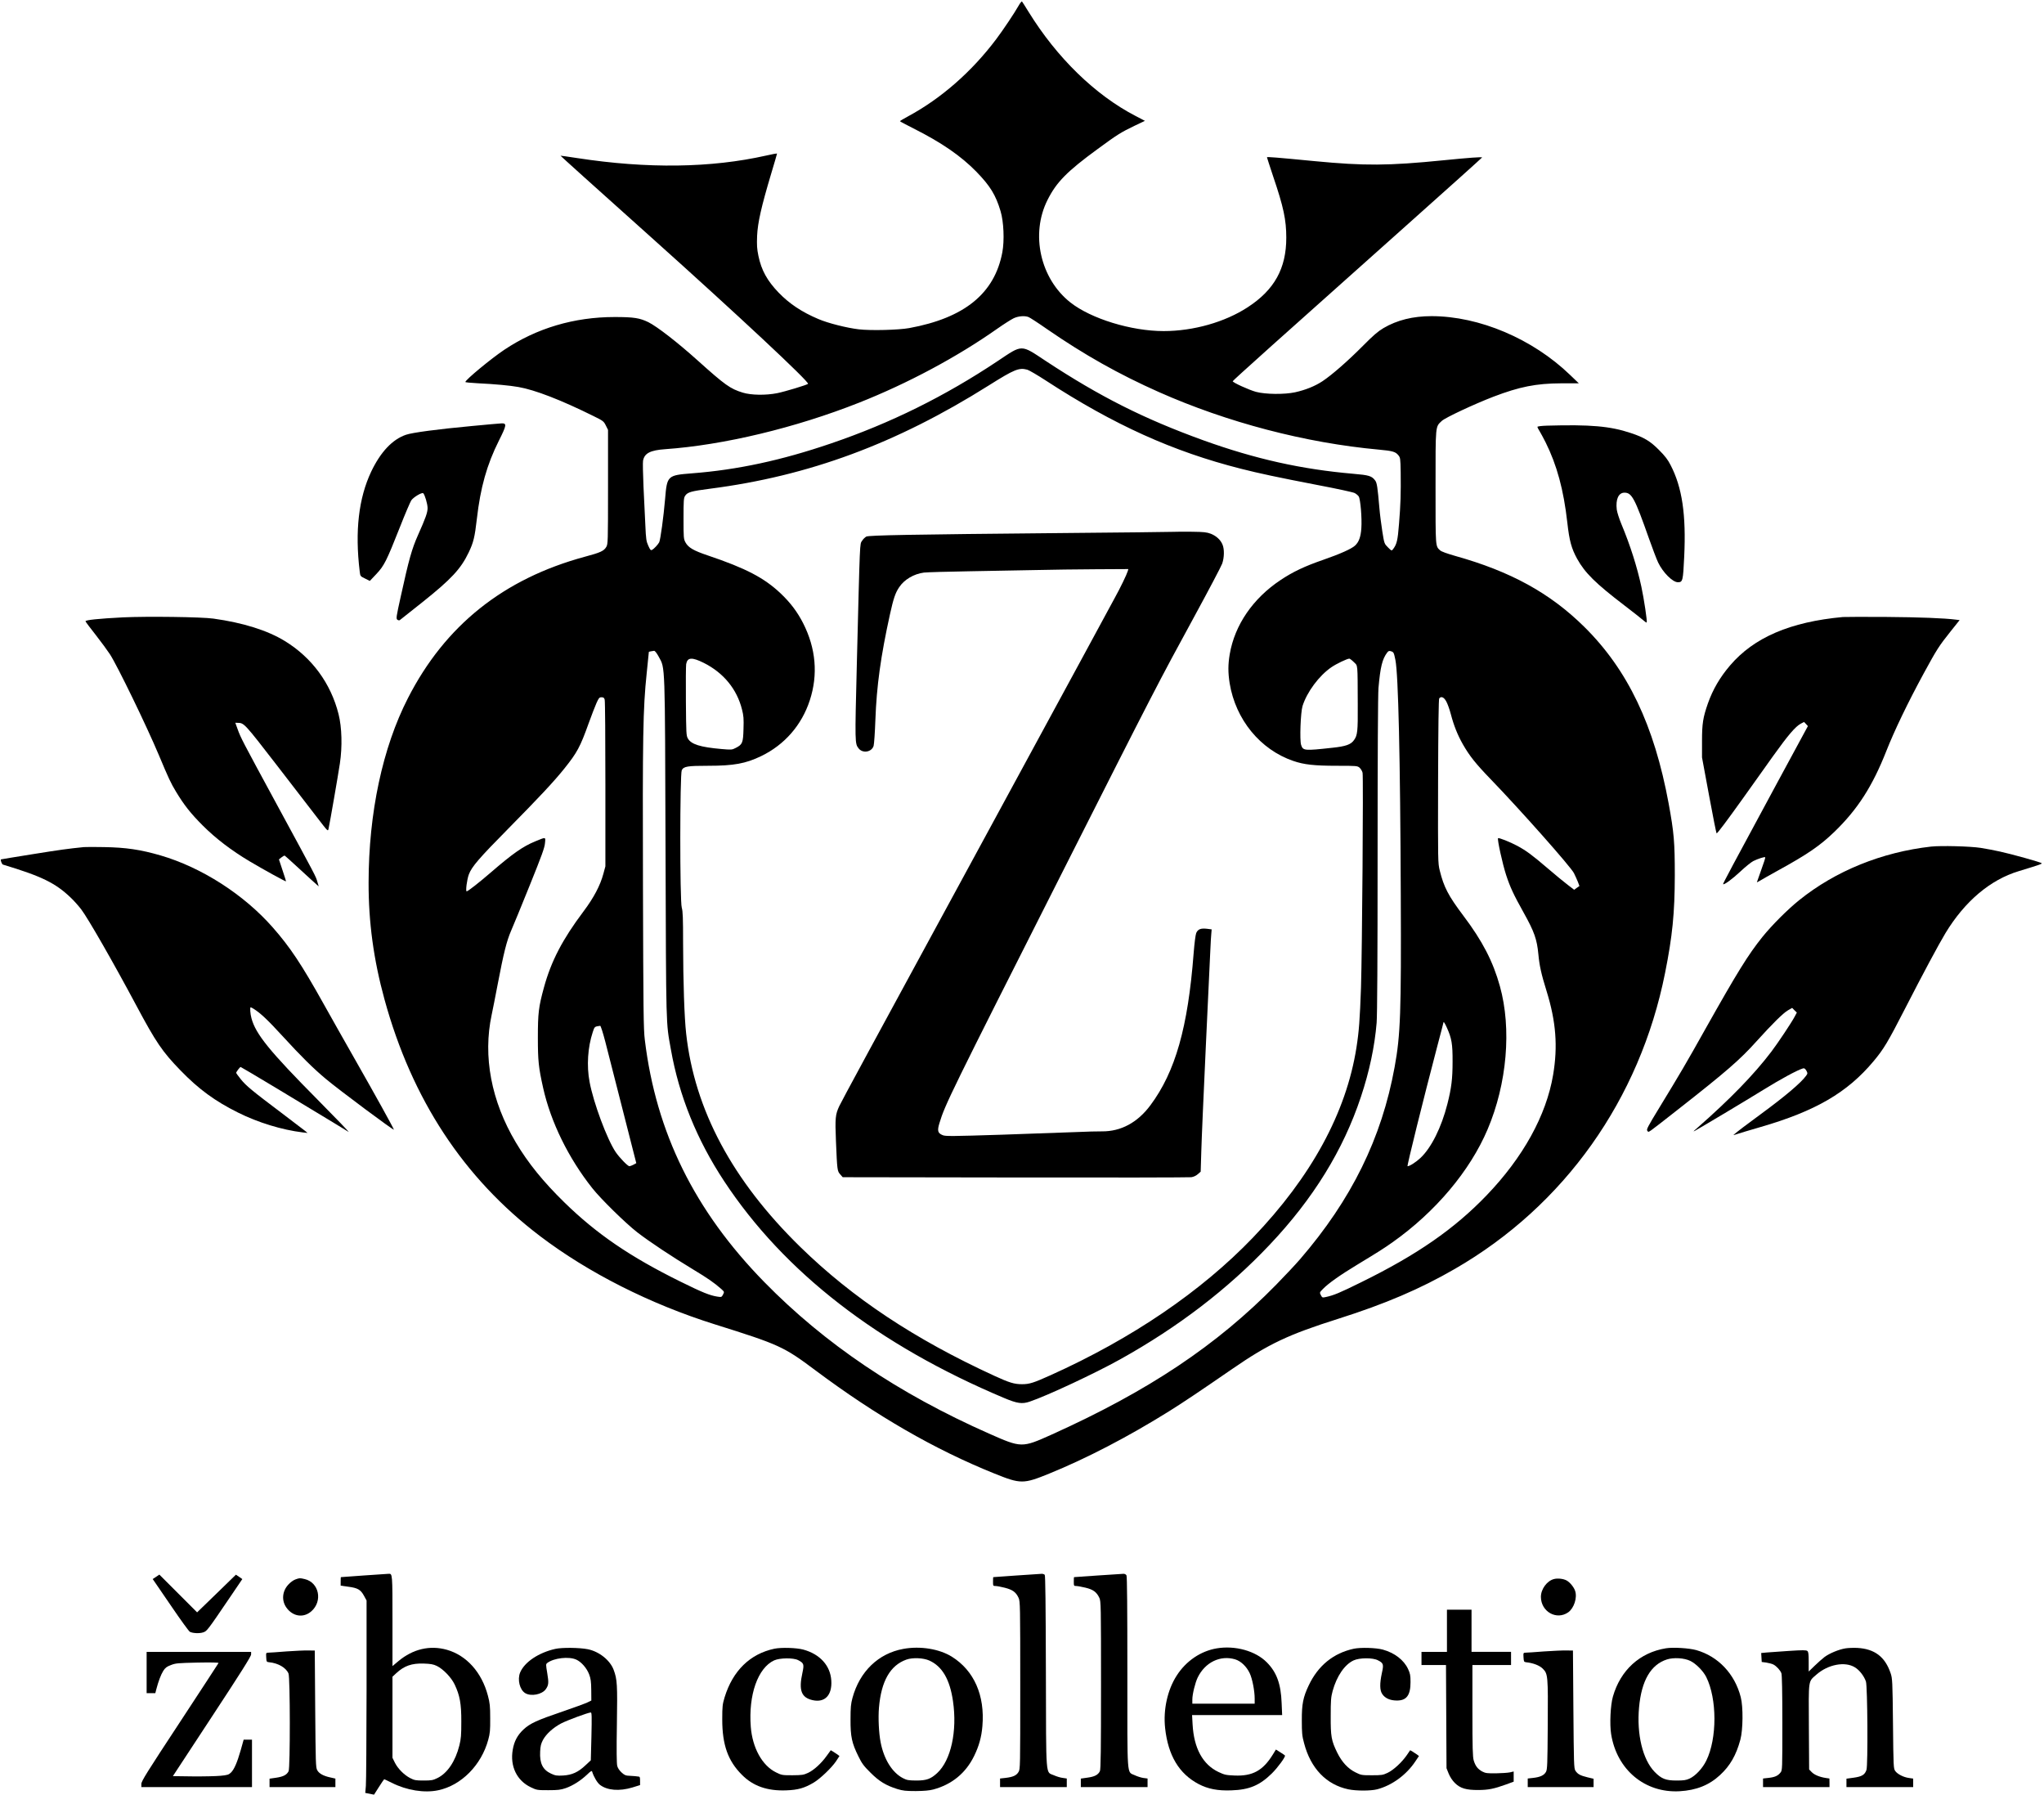 <?xml version="1.0" standalone="no"?>
<!DOCTYPE svg PUBLIC "-//W3C//DTD SVG 20010904//EN"
 "http://www.w3.org/TR/2001/REC-SVG-20010904/DTD/svg10.dtd">
<svg version="1.0" xmlns="http://www.w3.org/2000/svg"
 width="2328pt" height="2044pt" viewBox="0 0 2328 2044"
 preserveAspectRatio="xMidYMid meet">

<g transform="translate(0,2044) scale(0.1,-0.1)"
fill="#000000" stroke="none">
<path d="M11600 20373 c-44 -79 -179 -280 -253 -378 -280 -372 -627 -676
-1005 -880 -50 -27 -92 -52 -92 -55 0 -3 69 -40 153 -82 322 -162 542 -314
718 -494 158 -163 220 -265 275 -449 36 -120 45 -335 20 -468 -88 -469 -432
-748 -1061 -863 -122 -22 -438 -30 -574 -14 -136 16 -351 70 -460 117 -189 80
-330 174 -452 300 -130 135 -197 255 -231 419 -17 82 -19 122 -15 229 7 149
46 325 161 710 36 120 66 222 66 226 0 3 -55 -6 -122 -22 -630 -142 -1354
-152 -2154 -29 -104 16 -189 28 -190 27 -1 -2 364 -331 1041 -937 970 -869
1798 -1642 1778 -1661 -14 -13 -262 -88 -351 -106 -131 -26 -298 -23 -392 6
-143 44 -200 84 -517 369 -226 203 -458 383 -558 433 -99 48 -165 59 -385 59
-461 0 -889 -127 -1258 -374 -148 -99 -442 -342 -442 -366 0 -4 62 -10 138
-14 202 -10 365 -25 467 -43 189 -33 486 -148 855 -331 110 -54 116 -59 140
-107 l25 -50 0 -650 c0 -632 -1 -651 -20 -683 -27 -46 -66 -64 -242 -111 -928
-251 -1594 -783 -2017 -1611 -289 -564 -447 -1305 -448 -2100 -1 -451 57 -878
181 -1330 312 -1138 901 -2034 1771 -2695 553 -420 1255 -774 1990 -1005 736
-231 785 -253 1147 -524 692 -517 1357 -901 2038 -1175 300 -121 330 -121 625
-1 428 174 904 422 1370 713 164 103 336 218 715 479 415 286 638 391 1210
572 530 168 931 339 1325 567 1247 719 2107 1930 2394 3369 84 420 110 681
111 1110 0 383 -9 486 -70 820 -164 891 -466 1523 -961 2012 -390 385 -838
631 -1471 808 -94 27 -156 49 -171 63 -54 50 -52 28 -52 719 0 718 -3 685 71
755 39 37 370 192 589 276 296 113 486 151 768 152 l204 0 -99 95 c-427 412
-1035 670 -1579 670 -212 0 -392 -45 -547 -136 -64 -38 -116 -83 -235 -203
-174 -175 -353 -331 -460 -402 -86 -57 -195 -100 -312 -126 -122 -26 -336 -24
-445 5 -80 22 -265 106 -265 121 0 8 531 484 1968 1765 479 427 872 780 872
783 0 8 -148 -3 -440 -32 -629 -63 -900 -64 -1465 -10 -446 43 -545 51 -545
44 0 -4 32 -101 70 -216 119 -350 150 -496 150 -700 0 -349 -135 -594 -440
-792 -259 -169 -618 -271 -957 -271 -369 0 -827 141 -1062 326 -343 271 -456
777 -261 1166 102 204 222 326 574 583 222 163 264 189 418 263 l118 56 -109
57 c-457 237 -894 662 -1216 1184 -38 61 -71 114 -75 118 -4 5 -22 -18 -40
-50z m114 -3543 c14 -5 110 -67 213 -139 423 -292 821 -515 1271 -715 779
-346 1671 -580 2507 -656 154 -14 188 -24 219 -61 25 -30 26 -34 29 -197 3
-238 -1 -370 -19 -587 -15 -191 -25 -232 -69 -290 -15 -19 -17 -18 -57 22 -41
41 -42 42 -64 180 -12 76 -28 199 -34 273 -20 231 -27 282 -48 309 -38 51 -70
61 -249 76 -590 51 -1115 168 -1707 381 -677 245 -1176 496 -1796 904 -287
190 -261 190 -545 0 -604 -403 -1223 -709 -1902 -940 -562 -192 -1064 -300
-1583 -340 -279 -22 -283 -26 -305 -293 -17 -201 -53 -463 -67 -492 -14 -26
-58 -74 -81 -86 -15 -9 -21 -2 -43 46 -23 51 -27 74 -34 238 -5 100 -14 297
-21 438 -6 141 -9 273 -5 293 16 85 82 119 251 131 666 47 1482 242 2210 530
553 219 1115 519 1575 843 74 52 158 105 185 118 53 25 125 31 169 14z m-13
-600 c20 -6 115 -61 210 -123 774 -504 1449 -809 2224 -1005 209 -53 405 -95
876 -186 212 -40 400 -81 417 -90 18 -9 39 -27 47 -39 20 -31 38 -249 30 -362
-7 -100 -28 -156 -71 -197 -41 -38 -171 -96 -364 -163 -211 -73 -346 -137
-485 -230 -315 -209 -522 -512 -579 -844 -20 -118 -20 -209 -1 -331 68 -414
348 -756 725 -885 122 -42 240 -55 497 -55 226 0 233 -1 258 -22 14 -13 30
-39 34 -58 10 -47 -5 -2027 -18 -2445 -13 -367 -23 -501 -52 -685 -117 -742
-515 -1471 -1180 -2164 -588 -612 -1376 -1148 -2302 -1565 -195 -88 -242 -103
-327 -103 -89 0 -146 18 -316 96 -908 417 -1613 885 -2208 1466 -773 755
-1205 1561 -1301 2430 -21 189 -34 588 -35 1030 0 285 -3 365 -15 404 -23 74
-22 1523 0 1566 22 43 64 50 301 50 291 0 427 25 603 110 267 129 462 353 554
635 96 293 70 592 -76 879 -66 129 -143 231 -255 338 -188 178 -397 287 -830
433 -164 55 -223 90 -255 149 -21 39 -22 53 -22 271 0 207 2 234 18 259 28 42
67 53 284 81 1126 145 2119 512 3173 1175 294 185 346 206 441 180z m-4198
-3269 c74 -136 70 -37 77 -2191 7 -2071 4 -1963 61 -2280 93 -528 296 -1029
606 -1499 683 -1037 1757 -1868 3189 -2470 150 -63 206 -71 293 -41 196 66
742 321 1029 481 661 368 1228 802 1703 1305 496 524 838 1078 1039 1684 96
287 157 575 179 843 7 85 11 727 11 1910 0 1135 4 1826 10 1902 21 239 43 330
99 404 16 20 22 22 47 14 27 -9 30 -16 47 -99 33 -167 55 -1108 61 -2674 6
-1336 -3 -1595 -70 -1960 -147 -810 -491 -1510 -1078 -2190 -50 -58 -172 -188
-271 -289 -678 -692 -1455 -1210 -2560 -1708 -337 -151 -341 -151 -712 13
-1031 456 -1870 1022 -2558 1725 -794 811 -1233 1701 -1361 2759 -15 118 -17
332 -21 1735 -5 1734 0 2033 42 2435 14 135 25 246 25 247 0 2 40 10 60 12 10
0 30 -26 53 -68z m514 -70 c224 -113 376 -298 434 -530 18 -70 21 -106 17
-222 -4 -158 -12 -177 -89 -216 -42 -22 -49 -22 -164 -12 -238 21 -342 53
-380 119 -19 33 -20 55 -23 425 -2 215 0 404 3 422 14 79 65 82 202 14z m7403
9 c46 -46 42 1 44 -485 2 -304 -3 -348 -43 -403 -35 -50 -93 -71 -247 -87
-319 -35 -333 -34 -355 32 -18 54 -6 371 16 443 50 160 189 347 330 443 57 39
177 96 203 97 6 0 30 -18 52 -40z m-8533 -427 c5 -16 8 -449 8 -963 l0 -935
-23 -85 c-36 -134 -109 -272 -226 -428 -241 -321 -368 -565 -451 -867 -61
-222 -69 -294 -69 -570 0 -266 8 -339 60 -573 87 -389 288 -799 560 -1142 98
-124 381 -401 514 -504 139 -107 392 -275 632 -420 169 -102 240 -151 322
-223 36 -33 37 -33 21 -64 -16 -30 -18 -31 -63 -24 -86 13 -171 47 -420 170
-574 283 -957 544 -1326 905 -239 234 -410 444 -551 681 -280 470 -377 982
-275 1454 11 50 42 209 70 355 66 346 101 486 151 601 23 52 118 283 211 514
138 342 171 432 175 484 7 73 15 72 -114 19 -138 -57 -254 -138 -503 -353
-132 -114 -261 -215 -275 -215 -14 0 3 134 25 193 33 88 116 184 450 522 349
354 519 535 639 685 144 180 179 244 276 515 32 88 71 190 88 228 27 60 33 67
58 67 23 0 30 -6 36 -27z m9585 -20 c15 -27 38 -91 52 -145 35 -133 77 -237
137 -343 76 -133 146 -221 319 -400 337 -349 910 -995 946 -1067 13 -26 33
-70 44 -97 l19 -50 -30 -21 -30 -22 -72 55 c-40 30 -142 114 -227 187 -179
153 -246 203 -350 259 -83 44 -210 95 -218 86 -11 -11 51 -294 92 -419 46
-140 85 -223 201 -431 120 -215 150 -301 166 -470 12 -130 33 -226 94 -422
107 -345 129 -628 74 -953 -78 -462 -342 -939 -758 -1372 -367 -382 -791 -676
-1426 -988 -251 -124 -312 -149 -403 -169 -41 -9 -43 -8 -58 21 -16 30 -15 31
23 70 62 64 196 159 393 278 241 146 298 182 400 254 488 345 882 812 1083
1286 221 520 275 1146 140 1630 -78 281 -198 514 -417 804 -171 227 -221 324
-268 513 -21 87 -21 94 -19 1018 2 621 6 934 13 943 23 27 54 13 80 -35z m7
-3715 c55 -122 66 -185 65 -388 0 -196 -13 -299 -59 -481 -68 -268 -184 -500
-307 -615 -50 -47 -123 -94 -147 -94 -9 0 180 762 339 1367 39 146 70 267 70
269 0 17 16 -6 39 -58z m-9585 -160 c26 -101 116 -453 200 -783 l153 -600 -31
-17 c-17 -9 -38 -17 -47 -18 -19 0 -111 95 -156 160 -98 144 -254 563 -298
800 -35 184 -21 394 36 567 21 64 20 63 85 72 6 0 31 -77 58 -181z"/>
<path d="M13365 14384 c-33 -2 -607 -8 -1275 -14 -1730 -16 -2189 -25 -2223
-40 -15 -8 -37 -29 -49 -49 -26 -41 -23 36 -59 -1394 -23 -917 -23 -914 21
-970 47 -59 149 -41 170 30 6 21 15 153 20 293 14 389 61 727 166 1204 40 181
61 244 105 309 57 87 167 152 282 167 34 4 269 11 522 15 253 4 595 11 760 14
165 4 468 8 673 9 l373 2 -6 -22 c-13 -42 -84 -190 -149 -307 -35 -64 -213
-393 -396 -731 -183 -338 -641 -1182 -1018 -1875 -1411 -2596 -1696 -3122
-1723 -3180 -45 -96 -49 -136 -38 -400 14 -333 15 -340 49 -378 l28 -32 1964
-3 c1080 -2 1982 0 2006 3 27 4 55 17 75 35 l32 28 7 229 c3 125 27 669 52
1208 57 1211 55 1187 61 1261 l5 61 -54 7 c-71 8 -103 -5 -122 -49 -8 -21 -20
-114 -29 -228 -65 -846 -208 -1350 -492 -1732 -147 -198 -337 -300 -553 -298
-47 1 -179 -3 -295 -8 -115 -5 -496 -18 -846 -30 -570 -18 -641 -19 -673 -5
-56 23 -63 50 -36 138 63 210 126 337 1388 2833 1060 2097 1097 2169 1523
2950 159 292 298 556 309 587 24 69 26 164 4 216 -22 55 -71 99 -133 124 -48
18 -80 21 -211 23 -85 1 -182 1 -215 -1z"/>
<path d="M5375 15589 c-388 -36 -682 -75 -752 -100 -154 -53 -288 -195 -395
-419 -143 -302 -187 -678 -131 -1138 6 -53 7 -54 61 -80 l54 -27 74 78 c89 95
115 145 269 535 59 151 118 287 129 304 25 37 123 95 137 81 18 -18 49 -123
49 -168 0 -51 -21 -110 -110 -310 -69 -155 -103 -275 -195 -695 -53 -238 -55
-255 -39 -267 10 -7 22 -9 28 -4 6 4 121 96 256 203 331 264 439 380 529 569
53 111 68 170 92 379 41 359 114 618 251 892 89 177 92 199 30 197 -20 -1
-172 -14 -337 -30z"/>
<path d="M17618 15593 c-62 -2 -108 -8 -108 -14 0 -5 11 -27 24 -47 13 -21 44
-79 69 -128 129 -259 206 -541 248 -916 23 -206 47 -293 111 -410 89 -161 209
-280 539 -532 107 -82 206 -160 221 -174 15 -14 30 -23 33 -20 8 8 -31 270
-61 408 -48 223 -126 470 -228 714 -25 60 -48 133 -52 163 -14 118 20 193 88
193 83 0 117 -63 278 -520 40 -113 87 -237 105 -275 54 -113 165 -225 225
-225 55 0 59 14 72 289 23 480 -23 791 -155 1045 -31 61 -63 103 -132 172
-100 101 -170 143 -321 193 -236 79 -460 98 -956 84z"/>
<path d="M1400 13410 c-274 -14 -432 -30 -426 -45 2 -7 55 -78 117 -156 62
-79 134 -178 161 -219 84 -129 415 -810 558 -1150 111 -265 135 -316 194 -414
93 -154 168 -249 305 -386 148 -148 326 -284 536 -409 149 -89 408 -231 412
-227 2 1 -16 58 -39 126 l-41 124 29 23 c16 12 32 22 36 20 4 -1 83 -72 175
-157 93 -85 178 -164 191 -174 l22 -19 -16 54 c-18 63 -8 43 -462 880 -396
730 -410 757 -446 857 l-26 72 28 -1 c72 -1 77 -7 439 -475 191 -247 402 -521
468 -607 120 -156 120 -157 127 -124 15 67 109 609 129 743 29 191 23 412 -15
562 -88 351 -304 644 -611 832 -199 122 -476 209 -815 256 -136 19 -751 27
-1030 14z"/>
<path d="M20990 13414 c-600 -55 -1014 -233 -1286 -552 -116 -136 -195 -272
-252 -432 -56 -161 -67 -228 -67 -430 l0 -185 80 -432 c44 -238 83 -433 86
-433 10 0 112 136 301 400 96 135 250 351 342 480 175 244 256 338 317 370
l36 19 22 -23 22 -24 -359 -663 c-500 -925 -611 -1133 -607 -1137 11 -11 105
58 197 144 56 53 122 106 147 119 53 26 129 51 136 43 3 -3 -17 -67 -45 -142
-27 -76 -50 -140 -50 -142 0 -2 17 6 38 19 20 13 113 65 205 116 333 183 475
280 641 440 263 255 432 517 591 921 91 230 240 541 424 880 151 277 173 312
311 485 l99 124 -42 5 c-130 17 -412 28 -802 31 -242 1 -460 1 -485 -1z"/>
<path d="M21995 10800 c-562 -63 -1091 -278 -1503 -610 -132 -106 -310 -284
-419 -419 -163 -203 -285 -400 -649 -1047 -221 -395 -291 -513 -522 -892 -139
-228 -153 -255 -139 -269 18 -19 -21 -46 343 239 555 435 713 572 901 782 180
199 300 318 356 351 l49 28 26 -27 27 -26 -25 -47 c-38 -71 -188 -296 -265
-398 -200 -263 -472 -543 -850 -874 -43 -37 -45 -41 -15 -24 119 68 571 338
770 461 205 127 391 227 455 246 15 4 24 -2 38 -25 16 -30 16 -32 -2 -58 -58
-81 -240 -235 -521 -441 -165 -121 -256 -190 -305 -232 -5 -5 10 -2 35 7 25 9
146 45 270 81 629 182 990 393 1288 749 115 137 165 220 357 595 208 406 387
739 463 865 219 361 509 607 834 705 236 72 269 83 261 91 -11 11 -335 102
-473 132 -63 14 -162 33 -220 42 -125 19 -452 27 -565 15z"/>
<path d="M955 10794 c-179 -18 -274 -31 -585 -81 -195 -31 -357 -58 -359 -59
-8 -6 10 -55 22 -59 444 -134 599 -210 775 -379 35 -33 87 -92 117 -131 79
-104 367 -607 625 -1090 226 -424 300 -532 505 -743 208 -215 393 -350 656
-481 228 -114 500 -197 738 -226 l54 -6 -29 24 c-16 13 -137 105 -269 205
-335 252 -402 308 -462 382 -29 36 -53 69 -53 73 0 11 42 67 51 67 7 0 715
-425 1064 -638 77 -47 151 -92 165 -101 14 -8 -144 156 -351 365 -551 556
-707 749 -755 929 -14 50 -19 125 -9 125 3 0 18 -8 33 -17 81 -51 162 -128
327 -308 217 -237 352 -370 495 -490 161 -134 783 -597 776 -578 -14 36 -215
399 -431 778 -122 215 -289 509 -370 655 -249 446 -380 644 -580 871 -329 374
-810 682 -1276 818 -227 66 -394 91 -644 95 -104 2 -208 2 -230 0z"/>
<path d="M4145 2500 c-143 -10 -261 -18 -262 -19 -2 0 -3 -23 -3 -49 l0 -48
86 -12 c108 -14 141 -33 179 -102 l30 -55 0 -1015 c-1 -558 -4 -1051 -8 -1096
l-7 -80 50 -10 50 -10 56 88 c30 48 58 88 60 88 2 0 40 -18 84 -40 172 -87
373 -119 530 -86 264 55 493 287 571 576 20 73 23 108 22 245 0 138 -4 173
-26 256 -70 266 -243 459 -468 523 -193 54 -385 9 -551 -129 l-68 -57 0 514
c0 541 0 540 -44 537 -12 -1 -138 -10 -281 -19z m830 -1030 c72 -35 165 -131
203 -211 59 -124 77 -221 76 -424 0 -153 -3 -194 -22 -270 -45 -181 -136 -316
-250 -372 -51 -25 -68 -28 -157 -28 -90 0 -105 3 -154 28 -70 37 -140 108
-174 176 l-27 55 0 462 0 461 44 41 c90 83 175 113 311 109 81 -3 110 -8 150
-27z"/>
<path d="M11580 2500 c-146 -10 -266 -18 -267 -19 -2 -1 -3 -23 -3 -51 0 -48
1 -50 28 -50 16 0 64 -9 107 -20 89 -23 126 -50 156 -115 18 -38 19 -87 19
-995 0 -940 0 -956 -20 -988 -24 -40 -63 -57 -147 -67 l-63 -7 0 -49 0 -49
380 0 380 0 0 49 0 49 -47 7 c-27 3 -71 17 -100 30 -96 43 -88 -63 -91 1179
-2 775 -6 1093 -13 1103 -6 7 -21 12 -33 12 -11 -1 -140 -10 -286 -19z"/>
<path d="M12505 2500 c-148 -10 -271 -18 -272 -19 -2 -1 -3 -23 -3 -51 0 -48
1 -50 28 -50 15 0 62 -9 105 -19 88 -21 127 -50 158 -116 18 -38 19 -87 19
-995 0 -738 -3 -960 -13 -979 -21 -42 -60 -62 -140 -73 l-77 -11 0 -49 0 -48
380 0 380 0 0 49 0 49 -47 6 c-27 4 -71 18 -98 31 -93 45 -85 -62 -85 1170 0
730 -3 1093 -10 1106 -6 11 -20 18 -33 18 -12 -1 -143 -10 -292 -19z"/>
<path d="M1777 2484 l-38 -25 19 -27 c10 -15 101 -148 202 -295 100 -147 191
-272 202 -278 33 -18 111 -21 152 -7 43 14 47 19 309 405 l137 202 -36 25 -37
25 -221 -215 -221 -214 -215 215 -215 215 -38 -26z"/>
<path d="M3365 2455 c-23 -8 -58 -33 -82 -60 -69 -75 -78 -181 -21 -261 73
-102 194 -121 284 -42 132 116 88 329 -76 367 -56 13 -57 13 -105 -4z"/>
<path d="M17702 2460 c-82 -19 -152 -115 -152 -204 1 -169 179 -269 312 -175
65 47 104 166 78 243 -14 44 -62 101 -99 120 -36 19 -99 26 -139 16z"/>
<path d="M16480 1870 l0 -240 -145 0 -145 0 0 -75 0 -75 140 0 139 0 3 -587 3
-588 24 -60 c15 -37 41 -78 70 -107 62 -62 129 -82 271 -81 113 1 174 13 313
63 l87 32 0 58 0 58 -42 -10 c-24 -5 -95 -10 -158 -11 -101 -1 -120 1 -157 20
-52 28 -79 63 -98 126 -12 42 -15 138 -15 569 l0 518 220 0 220 0 0 75 0 75
-225 0 -225 0 0 240 0 240 -140 0 -140 0 0 -240z"/>
<path d="M6325 1664 c-191 -43 -351 -150 -401 -269 -33 -80 -5 -197 58 -235
66 -40 192 -16 235 46 32 46 34 73 16 181 -17 101 -17 103 2 118 74 55 243 75
328 37 58 -26 120 -97 147 -168 18 -48 23 -81 24 -179 l1 -119 -45 -22 c-25
-12 -153 -59 -285 -104 -293 -100 -367 -134 -443 -204 -68 -64 -106 -134 -122
-230 -33 -188 46 -353 208 -429 65 -31 72 -32 197 -32 110 0 140 4 197 23 81
28 171 85 244 154 46 44 54 48 59 32 18 -58 58 -125 88 -148 83 -64 221 -75
370 -30 l87 27 0 49 c0 44 -2 48 -25 49 -14 1 -29 3 -35 4 -5 1 -32 3 -60 4
-42 1 -56 6 -90 37 -25 23 -44 51 -50 75 -7 26 -9 180 -4 472 7 456 4 513 -37
623 -41 109 -165 208 -294 234 -96 19 -294 21 -370 4z m411 -996 l-7 -273 -59
-55 c-84 -80 -155 -112 -256 -118 -72 -4 -89 -1 -137 21 -95 44 -132 117 -125
251 3 66 10 91 33 135 38 68 114 137 206 186 69 36 307 124 338 125 11 0 12
-45 7 -272z"/>
<path d="M8820 1666 c-278 -59 -474 -251 -567 -553 -24 -80 -27 -102 -27 -253
0 -289 65 -472 225 -631 127 -128 289 -184 504 -176 133 5 205 25 312 88 75
45 203 167 254 242 l40 61 -22 17 c-13 9 -35 24 -50 33 l-27 16 -45 -62 c-62
-87 -146 -164 -214 -196 -52 -24 -70 -26 -178 -27 -116 0 -123 1 -187 33 -157
77 -268 278 -287 518 -28 364 80 671 266 757 64 29 219 31 273 3 66 -34 70
-47 49 -145 -44 -199 -13 -282 117 -311 139 -31 223 57 212 224 -11 170 -129
300 -319 352 -78 21 -250 26 -329 10z"/>
<path d="M10289 1664 c-284 -51 -498 -257 -580 -559 -18 -67 -22 -107 -22
-245 -1 -195 15 -269 90 -420 39 -80 60 -109 137 -185 100 -100 176 -146 306
-187 63 -19 96 -23 210 -23 96 1 154 6 200 18 212 57 370 187 465 382 55 112
84 216 94 339 30 351 -95 633 -348 791 -143 89 -360 124 -552 89z m294 -132
c148 -66 235 -215 271 -463 50 -342 -23 -674 -180 -819 -74 -68 -122 -85 -239
-85 -88 1 -106 4 -151 27 -123 64 -217 216 -254 408 -21 106 -29 280 -19 396
26 302 128 480 312 546 70 25 192 20 260 -10z"/>
<path d="M13858 1670 c-183 -31 -350 -144 -456 -310 -105 -162 -155 -389 -132
-598 34 -312 159 -520 381 -637 107 -56 219 -78 374 -72 204 7 321 56 460 192
67 66 159 191 150 205 -2 3 -26 20 -54 37 l-49 31 -35 -57 c-113 -183 -231
-248 -437 -239 -97 4 -114 8 -182 40 -179 85 -280 270 -295 541 l-6 107 513 0
513 0 -6 138 c-8 216 -56 349 -168 462 -129 131 -360 195 -571 160z m209 -125
c65 -19 130 -81 166 -157 30 -63 57 -201 57 -289 l0 -59 -355 0 -355 0 0 48
c0 59 32 190 61 250 84 173 257 257 426 207z"/>
<path d="M15420 1666 c-233 -50 -408 -192 -515 -419 -63 -133 -79 -211 -78
-397 0 -144 3 -177 26 -261 75 -286 253 -471 503 -524 91 -19 254 -19 329 0
168 44 333 164 435 318 l41 61 -22 17 c-13 9 -35 24 -50 33 l-28 16 -39 -57
c-56 -81 -151 -169 -219 -201 -53 -25 -68 -27 -178 -27 -116 0 -123 1 -187 33
-85 42 -155 117 -208 225 -67 137 -75 183 -74 417 0 179 3 215 22 285 47 170
137 301 239 348 67 31 219 32 277 1 63 -32 67 -46 45 -144 -26 -121 -25 -198
4 -240 32 -48 88 -73 163 -74 113 -2 159 59 159 209 0 78 -4 98 -28 150 -48
103 -154 184 -288 221 -78 21 -250 26 -329 10z"/>
<path d="M18975 1671 c-298 -48 -519 -249 -605 -551 -28 -97 -38 -316 -20
-427 65 -406 385 -672 780 -650 190 11 336 69 460 184 115 106 184 226 232
404 30 112 33 374 4 484 -68 265 -257 464 -506 535 -83 23 -262 34 -345 21z
m277 -144 c65 -32 146 -114 181 -183 124 -248 125 -700 1 -952 -42 -87 -123
-174 -191 -205 -39 -18 -66 -22 -148 -22 -123 0 -172 19 -250 99 -136 140
-205 428 -177 734 28 306 134 487 318 546 76 24 197 17 266 -17z"/>
<path d="M21019 1670 c-75 -12 -181 -56 -238 -98 -25 -19 -76 -64 -113 -100
l-68 -66 0 111 c0 87 -3 113 -15 123 -13 11 -53 11 -208 1 -106 -7 -220 -15
-255 -18 l-63 -6 3 -51 3 -51 53 -7 c29 -5 65 -14 80 -22 36 -19 78 -65 91
-99 7 -19 11 -210 11 -566 0 -531 0 -539 -21 -565 -29 -37 -64 -53 -136 -61
l-63 -7 0 -49 0 -49 379 0 378 0 0 49 -1 49 -41 6 c-72 11 -131 36 -161 67
l-29 30 -3 486 c-3 552 -9 510 86 594 132 116 325 153 438 83 52 -31 105 -100
126 -162 18 -56 24 -953 6 -1006 -19 -56 -52 -76 -147 -89 l-81 -11 0 -48 0
-48 380 0 380 0 0 49 0 48 -48 7 c-61 8 -130 43 -156 79 -20 28 -21 44 -26
540 -5 487 -7 515 -27 574 -63 187 -182 277 -379 288 -43 2 -104 0 -135 -5z"/>
<path d="M3260 1635 c-96 -8 -188 -14 -203 -14 -27 -1 -28 -2 -25 -53 3 -51 4
-53 33 -56 104 -10 194 -63 221 -129 19 -45 20 -1075 1 -1112 -21 -42 -61 -62
-141 -74 l-76 -11 0 -48 0 -48 375 0 375 0 0 48 0 49 -57 13 c-80 17 -130 45
-150 83 -17 29 -18 85 -23 697 l-5 665 -75 1 c-41 1 -154 -4 -250 -11z"/>
<path d="M17585 1635 c-99 -8 -193 -14 -208 -14 -27 -1 -28 -2 -25 -53 3 -48
5 -53 28 -56 80 -8 154 -36 191 -73 59 -59 61 -78 57 -644 -3 -449 -5 -503
-20 -531 -21 -39 -65 -60 -145 -69 l-63 -7 0 -49 0 -49 375 0 375 0 0 48 0 47
-71 17 c-81 20 -111 36 -136 75 -17 25 -18 79 -23 698 l-5 670 -75 1 c-41 1
-156 -4 -255 -11z"/>
<path d="M1670 1395 l0 -235 50 0 49 0 11 43 c24 92 52 166 79 210 24 37 40
49 88 67 53 21 79 23 302 28 154 3 242 1 240 -5 -2 -5 -201 -309 -441 -675
-375 -570 -438 -670 -438 -702 l0 -36 630 0 630 0 0 270 0 270 -47 0 -48 0
-33 -118 c-41 -143 -75 -221 -112 -257 -25 -24 -41 -29 -118 -36 -50 -5 -192
-8 -316 -7 l-227 3 445 678 c332 505 446 686 446 708 l0 29 -595 0 -595 0 0
-235z"/>
</g>
</svg>
